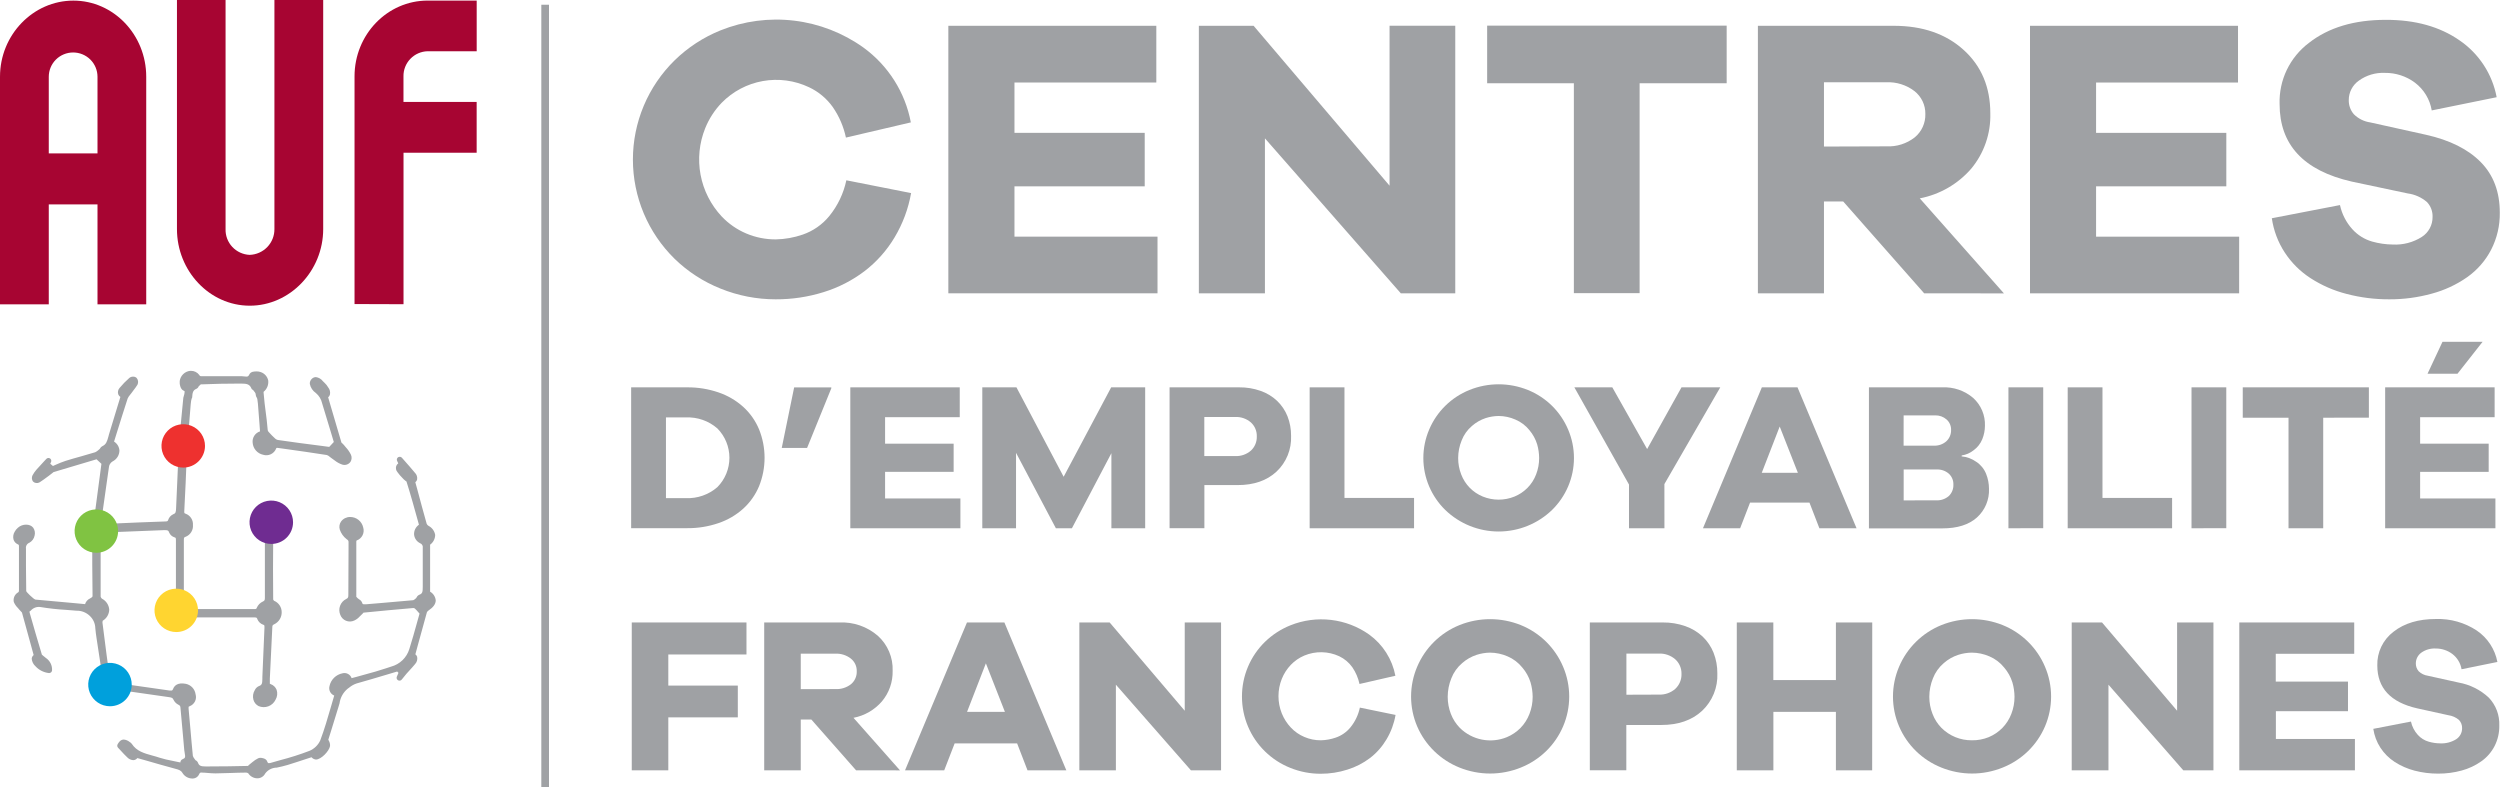<svg width="216" height="68" viewBox="0 0 216 68" fill="none" xmlns="http://www.w3.org/2000/svg">
<g clip-path="url(#clip0_1002_4246)">
<path d="M22.204 67.246C22.052 67.24 21.904 67.197 21.773 67.121C21.641 67.046 21.53 66.94 21.448 66.812C21.395 66.776 21.333 66.755 21.269 66.752C20.816 66.752 20.356 66.773 19.899 66.787L18.65 66.82H18.597C18.379 66.82 18.169 66.802 17.955 66.784L17.651 66.759H17.555C17.405 66.759 17.294 66.681 17.198 66.908C17.146 67.02 17.062 67.113 16.957 67.177C16.851 67.24 16.729 67.27 16.606 67.264C16.436 67.261 16.269 67.216 16.122 67.131C15.974 67.046 15.851 66.926 15.764 66.78C15.621 66.546 15.435 66.499 15.157 66.425L15.082 66.403C14.269 66.187 13.459 65.952 12.638 65.714L11.867 65.497C11.825 65.552 11.772 65.597 11.71 65.628C11.648 65.66 11.58 65.677 11.511 65.678C11.318 65.666 11.137 65.582 11.004 65.444C10.804 65.262 10.619 65.052 10.437 64.857L10.198 64.601C10.161 64.562 10.138 64.512 10.132 64.459C10.125 64.406 10.136 64.352 10.162 64.306C10.237 64.174 10.394 63.897 10.697 63.897C10.879 63.915 11.051 63.985 11.193 64.099C11.27 64.142 11.336 64.2 11.389 64.27C11.803 64.906 12.46 65.088 13.173 65.283C13.384 65.34 13.594 65.397 13.794 65.468C14.151 65.578 14.515 65.666 14.882 65.731L15.443 65.849C15.489 65.865 15.537 65.874 15.585 65.877C15.585 65.816 15.603 65.756 15.637 65.705C15.672 65.654 15.721 65.615 15.778 65.593C16.014 65.504 16.024 65.419 15.96 65.067C15.941 64.984 15.928 64.901 15.921 64.818C15.885 64.391 15.846 63.957 15.807 63.527C15.732 62.755 15.66 61.977 15.596 61.198C15.596 61.002 15.532 60.945 15.414 60.889C15.226 60.795 15.075 60.641 14.986 60.451C14.929 60.312 14.85 60.266 14.608 60.234L11.436 59.779L10.276 59.616C10.216 59.775 10.097 59.905 9.944 59.981C9.792 60.057 9.616 60.072 9.452 60.025C8.945 59.897 8.349 59.313 8.381 58.808C8.408 58.609 8.491 58.422 8.62 58.268C8.662 58.218 8.699 58.164 8.731 58.108C8.745 58.084 8.763 58.062 8.785 58.044L8.699 57.489C8.578 56.711 8.453 55.925 8.342 55.142C8.299 54.855 8.26 54.566 8.235 54.278C8.231 54.078 8.186 53.88 8.104 53.697C8.022 53.514 7.904 53.349 7.757 53.212C7.604 53.065 7.424 52.949 7.226 52.872C7.028 52.795 6.817 52.758 6.605 52.764L5.713 52.693C4.966 52.651 4.223 52.569 3.486 52.447C3.334 52.425 3.179 52.442 3.035 52.495C2.891 52.549 2.762 52.637 2.662 52.753L2.544 52.842L2.569 52.966C2.908 54.143 3.254 55.367 3.618 56.561C3.659 56.605 3.704 56.645 3.754 56.679L3.886 56.782L3.946 56.835C4.129 56.953 4.276 57.117 4.373 57.311C4.47 57.505 4.512 57.721 4.496 57.937C4.488 57.993 4.461 58.045 4.419 58.084C4.378 58.123 4.324 58.146 4.267 58.151H4.214C3.776 58.1 3.37 57.895 3.072 57.571C2.881 57.403 2.763 57.169 2.74 56.917C2.744 56.855 2.761 56.794 2.789 56.739C2.818 56.684 2.859 56.635 2.908 56.597L2.722 55.918C2.451 54.915 2.18 53.919 1.898 52.924C1.871 52.884 1.838 52.849 1.802 52.817C1.759 52.777 1.718 52.734 1.681 52.689C1.64 52.634 1.596 52.582 1.549 52.533C1.396 52.384 1.274 52.206 1.192 52.01C1.16 51.86 1.173 51.705 1.23 51.563C1.287 51.421 1.386 51.299 1.513 51.213C1.627 51.157 1.638 51.128 1.638 50.947C1.638 49.724 1.638 48.5 1.638 47.277C1.638 47.075 1.638 47.071 1.531 47.025C1.448 46.987 1.374 46.934 1.312 46.867C1.251 46.801 1.204 46.722 1.174 46.637C1.141 46.523 1.131 46.403 1.147 46.285C1.162 46.167 1.202 46.053 1.263 45.951C1.334 45.815 1.431 45.694 1.549 45.595C1.941 45.24 2.598 45.24 2.869 45.595C2.937 45.693 2.983 45.804 3.004 45.922C3.025 46.039 3.02 46.159 2.99 46.274C2.964 46.404 2.91 46.527 2.832 46.634C2.754 46.74 2.653 46.829 2.537 46.893C2.436 46.931 2.352 47.003 2.298 47.097C2.245 47.19 2.226 47.299 2.244 47.405C2.244 47.907 2.244 48.408 2.244 48.909C2.244 49.62 2.252 50.342 2.266 51.075C2.3 51.134 2.342 51.188 2.391 51.235C2.516 51.374 2.652 51.504 2.797 51.622L2.851 51.669C2.91 51.724 2.977 51.77 3.051 51.804C4.171 51.914 5.295 52.013 6.419 52.109L7.329 52.195H7.35C7.383 52.087 7.438 51.987 7.513 51.903C7.587 51.818 7.679 51.751 7.782 51.704C7.968 51.597 8 51.562 7.996 51.477C7.996 50.577 7.978 49.677 7.971 48.774C7.971 48.109 7.971 47.444 7.971 46.779C7.971 46.719 7.953 46.66 7.921 46.609C7.751 46.522 7.609 46.389 7.51 46.225C7.412 46.062 7.362 45.874 7.365 45.683C7.369 45.492 7.425 45.307 7.529 45.147C7.633 44.986 7.78 44.859 7.953 44.778C8.016 44.75 8.071 44.706 8.111 44.651C8.151 44.595 8.176 44.529 8.182 44.461C8.329 43.337 8.478 42.216 8.628 41.097L8.763 40.073L8.342 39.682L4.628 40.788L4.531 40.866L4.21 41.115L4.107 41.19C3.879 41.357 3.654 41.528 3.415 41.677C3.325 41.728 3.22 41.748 3.118 41.734C3.015 41.719 2.92 41.672 2.847 41.599C2.793 41.521 2.762 41.431 2.755 41.337C2.749 41.243 2.769 41.149 2.812 41.065C2.905 40.894 3.016 40.733 3.144 40.585C3.365 40.34 3.59 40.098 3.793 39.874L4.003 39.65C4.043 39.606 4.097 39.578 4.155 39.571C4.213 39.563 4.273 39.577 4.322 39.609C4.371 39.641 4.407 39.69 4.423 39.747C4.44 39.803 4.435 39.864 4.41 39.917L4.342 40.066L4.574 40.262L4.824 40.151C5.101 40.025 5.384 39.913 5.673 39.817C6.112 39.678 6.558 39.554 7.004 39.43C7.45 39.305 7.818 39.199 8.224 39.074C8.33 39.025 8.426 38.959 8.51 38.879L8.613 38.79L8.638 38.754C8.684 38.662 8.759 38.588 8.852 38.544C9.166 38.402 9.252 38.142 9.363 37.734L9.416 37.531C9.662 36.709 9.916 35.888 10.173 35.042L10.401 34.295C10.32 34.243 10.256 34.167 10.219 34.078C10.186 33.983 10.18 33.881 10.2 33.782C10.22 33.683 10.266 33.592 10.333 33.517C10.587 33.211 10.865 32.925 11.165 32.663C11.257 32.582 11.377 32.539 11.5 32.542C11.61 32.538 11.717 32.577 11.8 32.649C11.87 32.728 11.915 32.827 11.928 32.932C11.943 33.037 11.925 33.144 11.878 33.239C11.771 33.417 11.646 33.577 11.521 33.74L11.347 33.975C11.307 34.025 11.268 34.078 11.225 34.128C11.145 34.219 11.079 34.321 11.029 34.43C10.708 35.415 10.401 36.4 10.094 37.385L9.855 38.153C9.987 38.235 10.098 38.347 10.179 38.48C10.259 38.613 10.307 38.763 10.319 38.918C10.318 39.115 10.262 39.308 10.158 39.476C10.053 39.643 9.904 39.779 9.727 39.867C9.632 39.924 9.552 40.003 9.496 40.098C9.44 40.193 9.409 40.301 9.405 40.411L9.338 40.877C9.169 42.062 9.002 43.239 8.838 44.408C8.802 44.674 8.806 44.674 8.917 44.696C9.009 44.721 9.094 44.771 9.162 44.839C9.23 44.907 9.28 44.991 9.306 45.083C9.338 45.229 9.373 45.236 9.498 45.236C9.548 45.24 9.598 45.24 9.648 45.236H9.748C11.247 45.165 12.752 45.108 14.255 45.055C14.479 45.055 14.497 45.019 14.533 44.916C14.568 44.81 14.624 44.713 14.699 44.63C14.773 44.547 14.863 44.48 14.964 44.433C15.171 44.361 15.2 44.262 15.214 43.917C15.243 43.184 15.275 42.452 15.311 41.719C15.346 40.93 15.382 40.134 15.414 39.344C15.408 39.306 15.396 39.269 15.378 39.234C15.216 39.177 15.074 39.075 14.968 38.94C14.862 38.806 14.796 38.644 14.779 38.473C14.756 38.261 14.796 38.047 14.895 37.857C14.993 37.667 15.145 37.511 15.332 37.406C15.528 37.296 15.564 37.193 15.592 36.919C15.667 36.069 15.753 35.22 15.839 34.366L15.928 34.043C15.956 33.819 15.996 33.804 15.857 33.748C15.571 33.634 15.5 33.139 15.528 32.916C15.559 32.691 15.664 32.484 15.826 32.326C15.988 32.167 16.198 32.067 16.424 32.041H16.502C16.641 32.039 16.778 32.071 16.902 32.133C17.026 32.195 17.134 32.285 17.216 32.396C17.277 32.499 17.294 32.503 17.434 32.503H17.484C18.14 32.503 18.797 32.503 19.45 32.503H20.877C20.953 32.505 21.03 32.512 21.105 32.524C21.276 32.524 21.423 32.617 21.544 32.35C21.665 32.084 22.019 32.091 22.168 32.091C22.29 32.086 22.411 32.105 22.525 32.148C22.688 32.202 22.833 32.298 22.947 32.426C23.061 32.554 23.139 32.709 23.175 32.876C23.195 33.06 23.17 33.245 23.1 33.416C23.03 33.587 22.918 33.738 22.775 33.854C22.775 33.854 22.775 33.901 22.775 33.932C22.889 35.355 23.014 35.749 23.132 37.175C23.147 37.236 23.179 37.292 23.225 37.335C23.403 37.536 23.592 37.728 23.792 37.908C23.853 37.961 23.927 37.997 24.006 38.014C25.255 38.189 26.504 38.37 27.753 38.519L28.445 38.612L28.841 38.189L28.577 37.307C28.334 36.51 28.084 35.678 27.831 34.846C27.756 34.498 27.566 34.186 27.292 33.957C27.02 33.774 26.831 33.49 26.768 33.168C26.762 33.088 26.774 33.008 26.803 32.934C26.832 32.86 26.877 32.792 26.935 32.738C26.981 32.689 27.036 32.65 27.098 32.623C27.159 32.596 27.225 32.582 27.292 32.581C27.412 32.597 27.527 32.637 27.631 32.698C27.735 32.759 27.826 32.84 27.899 32.937C27.944 32.99 27.994 33.039 28.049 33.083C28.167 33.193 28.268 33.32 28.348 33.46C28.423 33.548 28.476 33.654 28.503 33.767C28.53 33.88 28.529 33.997 28.502 34.11C28.474 34.196 28.422 34.271 28.352 34.327L28.559 35.038C28.869 36.105 29.18 37.172 29.501 38.239C29.524 38.262 29.549 38.285 29.576 38.306C29.627 38.349 29.673 38.397 29.715 38.448L29.879 38.647C30.055 38.833 30.202 39.044 30.314 39.273C30.363 39.372 30.385 39.482 30.379 39.592C30.374 39.702 30.34 39.809 30.282 39.903C30.204 40.013 30.093 40.096 29.965 40.138C29.836 40.181 29.698 40.182 29.569 40.141C29.334 40.06 29.114 39.94 28.919 39.785C28.848 39.728 28.773 39.675 28.698 39.625C28.63 39.58 28.565 39.531 28.502 39.479C28.429 39.409 28.343 39.353 28.248 39.316C27.057 39.124 25.84 38.96 24.68 38.793L24.013 38.701C23.977 38.692 23.939 38.692 23.902 38.701C23.902 38.701 23.874 38.701 23.86 38.751C23.777 38.967 23.614 39.144 23.404 39.245C23.194 39.345 22.954 39.362 22.732 39.291C22.49 39.239 22.271 39.11 22.108 38.923C21.945 38.737 21.848 38.503 21.829 38.256C21.804 38.044 21.853 37.83 21.969 37.65C22.085 37.47 22.26 37.336 22.465 37.271L22.425 36.706C22.383 36.094 22.336 35.479 22.283 34.868C22.218 34.107 22.154 34.551 22.079 34C22.05 33.932 22.009 33.869 21.958 33.815L21.865 33.694C21.831 33.684 21.8 33.666 21.774 33.641C21.749 33.616 21.73 33.586 21.719 33.552C21.569 33.196 21.316 33.143 20.87 33.143H20.538C19.549 33.143 18.54 33.164 17.566 33.204H17.355L17.248 33.303L17.173 33.367C17.155 33.418 17.127 33.465 17.09 33.505C17.053 33.545 17.009 33.576 16.959 33.598C16.656 33.723 16.627 33.954 16.602 34.356C16.602 34.356 16.517 34.434 16.477 34.928C16.413 35.668 16.352 36.411 16.299 37.15C16.305 37.206 16.328 37.26 16.363 37.303C16.527 37.397 16.664 37.532 16.76 37.694C16.856 37.855 16.909 38.04 16.913 38.228C16.907 38.409 16.852 38.586 16.756 38.74C16.66 38.895 16.524 39.021 16.363 39.106C16.282 39.145 16.215 39.208 16.172 39.288C16.13 39.367 16.114 39.458 16.128 39.547C16.078 40.969 16.01 42.463 15.921 44.169C15.921 44.337 15.921 44.344 16.035 44.383C16.233 44.454 16.402 44.588 16.516 44.764C16.631 44.94 16.685 45.148 16.67 45.357C16.689 45.574 16.638 45.791 16.522 45.975C16.407 46.16 16.235 46.303 16.031 46.381C15.903 46.424 15.885 46.449 15.885 46.673C15.885 48.351 15.885 50.029 15.885 51.704C15.885 51.892 15.91 51.925 16.031 51.974C16.141 52.017 16.24 52.081 16.324 52.163C16.408 52.245 16.475 52.343 16.52 52.451C16.57 52.604 16.616 52.625 16.877 52.625C18.622 52.625 20.277 52.625 21.958 52.625C22.14 52.625 22.151 52.607 22.19 52.504C22.29 52.27 22.475 52.081 22.707 51.974C22.854 51.907 22.886 51.85 22.886 51.665C22.886 49.99 22.886 48.308 22.886 46.637C22.886 46.491 22.886 46.463 22.739 46.406C22.501 46.292 22.308 46.101 22.191 45.864C22.074 45.628 22.039 45.359 22.093 45.101C22.146 44.868 22.276 44.659 22.463 44.508C22.649 44.357 22.881 44.273 23.121 44.269C23.39 44.258 23.654 44.342 23.867 44.506C24.081 44.67 24.23 44.903 24.288 45.165C24.354 45.409 24.333 45.668 24.228 45.898C24.123 46.127 23.941 46.313 23.713 46.424C23.662 46.461 23.624 46.513 23.603 46.573C23.585 48.244 23.585 50.004 23.603 51.797C23.621 51.838 23.648 51.876 23.681 51.907C23.876 51.988 24.042 52.125 24.159 52.3C24.276 52.475 24.338 52.681 24.338 52.892C24.342 53.111 24.283 53.326 24.167 53.512C24.051 53.699 23.884 53.847 23.685 53.941C23.56 53.998 23.531 54.04 23.528 54.193C23.464 55.672 23.385 57.151 23.314 58.631V58.929C23.308 58.978 23.308 59.027 23.314 59.075C23.337 59.093 23.364 59.105 23.392 59.111C23.507 59.151 23.611 59.216 23.698 59.3C23.785 59.384 23.854 59.486 23.899 59.598C23.947 59.739 23.963 59.89 23.947 60.038C23.931 60.187 23.883 60.33 23.806 60.458C23.68 60.721 23.457 60.924 23.183 61.026C22.91 61.128 22.608 61.121 22.34 61.006C22.231 60.95 22.135 60.871 22.058 60.776C21.981 60.68 21.925 60.569 21.894 60.451C21.856 60.314 21.848 60.171 21.868 60.03C21.888 59.889 21.937 59.755 22.011 59.633C22.083 59.475 22.21 59.349 22.368 59.278C22.636 59.189 22.661 59.047 22.668 58.659V58.499C22.72 57.077 22.781 55.654 22.85 54.232C22.85 54.015 22.85 54.008 22.732 53.973C22.619 53.932 22.517 53.868 22.43 53.784C22.344 53.701 22.277 53.6 22.233 53.489C22.197 53.372 22.179 53.343 21.954 53.343C20.217 53.343 18.525 53.343 16.816 53.343C16.627 53.343 16.624 53.343 16.588 53.453C16.508 53.677 16.349 53.864 16.141 53.978C15.932 54.093 15.689 54.128 15.457 54.076C15.221 54.053 14.998 53.954 14.823 53.794C14.648 53.635 14.53 53.423 14.486 53.19C14.413 52.964 14.425 52.718 14.522 52.5C14.619 52.282 14.793 52.108 15.011 52.01C15.186 51.932 15.204 51.871 15.2 51.594C15.2 49.958 15.2 48.323 15.2 46.687C15.2 46.463 15.179 46.456 15.082 46.427C14.978 46.397 14.883 46.343 14.802 46.272C14.721 46.2 14.657 46.111 14.615 46.011C14.561 45.844 14.501 45.805 14.29 45.805H14.126C12.988 45.855 11.889 45.894 10.79 45.937L9.537 45.986C9.218 46.235 8.934 46.527 8.695 46.854V47.309C8.695 48.731 8.695 50.136 8.695 51.551C8.714 51.617 8.751 51.676 8.802 51.722C8.98 51.812 9.132 51.946 9.243 52.111C9.354 52.276 9.421 52.466 9.438 52.664C9.434 52.861 9.38 53.053 9.281 53.223C9.181 53.393 9.04 53.535 8.87 53.635C8.858 53.686 8.852 53.739 8.852 53.791C8.967 54.723 9.088 55.654 9.209 56.579L9.291 57.187C9.32 57.27 9.332 57.359 9.327 57.447C9.266 57.955 9.562 58.275 9.905 58.645C10.031 58.768 10.15 58.897 10.262 59.032C10.262 59.032 10.394 59.054 10.437 59.061C11.272 59.178 12.099 59.299 12.934 59.416L14.65 59.662C14.696 59.665 14.741 59.665 14.786 59.662C14.857 59.662 14.9 59.662 14.957 59.52C15.061 59.253 15.332 58.944 16.053 59.082C16.27 59.127 16.469 59.238 16.62 59.399C16.772 59.561 16.869 59.766 16.898 59.985C16.959 60.188 16.942 60.407 16.849 60.597C16.755 60.788 16.593 60.936 16.395 61.013C16.31 61.045 16.295 61.07 16.295 61.07C16.288 61.129 16.288 61.189 16.295 61.248C16.352 61.831 16.402 62.414 16.452 62.993C16.52 63.765 16.584 64.54 16.663 65.312C16.696 65.405 16.745 65.492 16.809 65.568C16.839 65.604 16.866 65.642 16.891 65.682C16.989 65.723 17.066 65.801 17.105 65.899C17.202 66.172 17.369 66.222 17.794 66.222H17.858C19.196 66.222 20.356 66.201 21.426 66.176C21.426 66.176 21.469 66.126 21.505 66.094L21.622 65.998L21.801 65.852C21.954 65.719 22.125 65.605 22.308 65.515C22.369 65.488 22.436 65.475 22.504 65.475C22.622 65.475 22.989 65.529 23.075 65.767C23.135 65.938 23.192 65.938 23.235 65.938C23.325 65.93 23.414 65.911 23.499 65.881L24.213 65.678C25.071 65.457 25.915 65.188 26.743 64.871C27.151 64.698 27.481 64.38 27.667 63.978C28.024 63.04 28.309 62.048 28.587 61.091C28.684 60.761 28.776 60.426 28.876 60.096C28.719 60.033 28.59 59.914 28.515 59.762C28.44 59.611 28.424 59.437 28.47 59.274C28.527 59.003 28.664 58.754 28.861 58.559C29.059 58.364 29.31 58.23 29.583 58.175C29.744 58.13 29.916 58.148 30.064 58.225C30.212 58.303 30.325 58.434 30.379 58.592L30.828 58.474C31.363 58.328 31.899 58.183 32.437 58.026C32.726 57.944 33.019 57.852 33.304 57.756L33.793 57.596C34.161 57.497 34.498 57.307 34.773 57.043C35.047 56.78 35.25 56.451 35.363 56.088C35.606 55.324 35.823 54.538 36.034 53.781L36.248 53.016L36.12 52.87C36.035 52.767 35.943 52.67 35.845 52.579C35.807 52.551 35.763 52.535 35.716 52.533C34.275 52.656 32.833 52.79 31.392 52.934C31.41 52.934 31.37 52.981 31.342 53.005L31.242 53.105L31.081 53.261C30.948 53.413 30.784 53.534 30.6 53.617C30.489 53.668 30.369 53.696 30.247 53.699C30.125 53.701 30.004 53.679 29.892 53.632C29.779 53.586 29.677 53.516 29.593 53.429C29.508 53.341 29.443 53.237 29.401 53.123C29.295 52.873 29.288 52.593 29.383 52.339C29.477 52.084 29.664 51.875 29.908 51.754C30.072 51.676 30.097 51.615 30.097 51.398C30.097 50.054 30.103 48.71 30.114 47.366V46.865C30.114 46.755 30.114 46.687 29.943 46.58C29.671 46.37 29.468 46.084 29.358 45.759C29.32 45.639 29.312 45.513 29.332 45.389C29.352 45.266 29.402 45.149 29.476 45.048C29.566 44.929 29.682 44.832 29.816 44.766C29.95 44.7 30.097 44.666 30.247 44.667C30.509 44.665 30.765 44.753 30.971 44.916C31.177 45.079 31.32 45.307 31.378 45.563C31.45 45.79 31.431 46.035 31.325 46.248C31.218 46.461 31.032 46.623 30.807 46.701C30.807 46.701 30.789 46.762 30.785 46.786C30.785 48.493 30.785 50.058 30.785 51.562L30.899 51.683C30.935 51.721 30.976 51.753 31.021 51.779C31.143 51.841 31.238 51.946 31.288 52.074C31.32 52.195 31.353 52.209 31.47 52.209C31.524 52.212 31.578 52.212 31.631 52.209L32.994 52.095C33.9 52.017 34.806 51.942 35.709 51.857C35.779 51.823 35.843 51.779 35.898 51.725L35.955 51.676C35.955 51.676 35.977 51.64 35.991 51.622C36.039 51.515 36.126 51.43 36.234 51.384C36.501 51.292 36.526 51.124 36.526 50.712V47.334C36.542 47.252 36.528 47.167 36.487 47.094C36.446 47.021 36.38 46.965 36.301 46.936C36.157 46.867 36.032 46.762 35.941 46.631C35.849 46.501 35.792 46.348 35.777 46.189C35.767 46.024 35.8 45.859 35.873 45.71C35.945 45.562 36.055 45.434 36.191 45.339C36.192 45.331 36.192 45.323 36.191 45.314C35.813 43.945 35.477 42.729 35.12 41.602C35.12 41.602 35.078 41.574 35.046 41.552C34.991 41.514 34.94 41.471 34.892 41.424L34.774 41.3C34.615 41.144 34.469 40.973 34.339 40.791C34.278 40.721 34.236 40.636 34.217 40.544C34.199 40.453 34.204 40.358 34.232 40.269C34.266 40.174 34.328 40.092 34.41 40.034L34.307 39.814C34.283 39.76 34.279 39.699 34.296 39.642C34.313 39.585 34.35 39.536 34.4 39.504C34.451 39.473 34.511 39.461 34.571 39.469C34.63 39.477 34.684 39.506 34.724 39.55L35.003 39.867C35.267 40.162 35.552 40.489 35.831 40.827C35.916 40.905 35.98 41.005 36.016 41.115C36.051 41.225 36.058 41.343 36.034 41.456C36.004 41.539 35.952 41.611 35.884 41.666L36.045 42.249C36.316 43.263 36.583 44.262 36.865 45.254C36.898 45.331 36.956 45.395 37.029 45.435C37.179 45.513 37.308 45.624 37.407 45.76C37.506 45.895 37.572 46.052 37.6 46.218C37.597 46.382 37.556 46.544 37.48 46.69C37.404 46.837 37.295 46.963 37.161 47.06C37.161 47.06 37.161 47.096 37.161 47.238C37.161 48.305 37.161 49.329 37.161 50.385V51.121C37.297 51.198 37.412 51.306 37.496 51.437C37.581 51.568 37.632 51.717 37.647 51.871C37.647 52.181 37.443 52.469 37.022 52.749C36.961 52.786 36.913 52.841 36.883 52.906C36.608 53.884 36.341 54.865 36.07 55.857L35.888 56.533C35.96 56.586 36.014 56.661 36.041 56.746C36.065 56.861 36.06 56.979 36.027 57.092C35.994 57.204 35.934 57.306 35.852 57.39C35.778 57.485 35.7 57.576 35.617 57.663L35.559 57.727C35.26 58.039 34.977 58.367 34.714 58.709C34.678 58.758 34.625 58.791 34.566 58.804C34.507 58.816 34.445 58.806 34.393 58.776C34.339 58.746 34.299 58.698 34.279 58.64C34.26 58.583 34.262 58.52 34.286 58.464L34.428 58.136L34.318 58.019L33.447 58.279C32.573 58.542 31.699 58.801 30.821 59.047C30.586 59.124 30.369 59.245 30.179 59.402L30.032 59.509C29.651 59.826 29.403 60.274 29.337 60.764C29.308 60.86 29.28 60.953 29.251 61.052C29.037 61.763 28.816 62.474 28.602 63.157L28.366 63.911L28.409 63.996C28.491 64.136 28.528 64.297 28.516 64.459C28.438 64.903 27.742 65.625 27.296 65.625C27.148 65.61 27.011 65.539 26.914 65.426L26.454 65.575C25.929 65.746 25.383 65.931 24.845 66.094C24.53 66.187 24.213 66.261 23.902 66.325H23.842C23.659 66.337 23.48 66.388 23.319 66.476C23.158 66.564 23.019 66.686 22.911 66.834C22.845 66.963 22.743 67.07 22.618 67.143C22.493 67.216 22.349 67.252 22.204 67.246Z" fill="#9FA1A4"/>
<path d="M9.498 61.02C9.126 61.019 8.763 60.909 8.454 60.703C8.146 60.496 7.905 60.203 7.763 59.861C7.622 59.518 7.585 59.142 7.658 58.779C7.731 58.415 7.91 58.082 8.173 57.82C8.436 57.558 8.772 57.38 9.136 57.308C9.501 57.236 9.879 57.273 10.222 57.415C10.566 57.557 10.859 57.797 11.065 58.105C11.272 58.414 11.382 58.776 11.382 59.146C11.383 59.393 11.334 59.637 11.24 59.865C11.145 60.093 11.006 60.299 10.831 60.474C10.656 60.648 10.448 60.786 10.219 60.879C9.991 60.973 9.745 61.021 9.498 61.02Z" fill="#00A0DC"/>
<path d="M15.225 54.609C14.853 54.608 14.49 54.498 14.181 54.291C13.872 54.085 13.632 53.792 13.49 53.449C13.348 53.106 13.312 52.73 13.385 52.366C13.458 52.003 13.638 51.669 13.901 51.408C14.165 51.146 14.5 50.968 14.865 50.897C15.23 50.825 15.608 50.863 15.951 51.005C16.295 51.148 16.588 51.389 16.794 51.697C17 52.006 17.11 52.368 17.109 52.739C17.109 52.985 17.06 53.229 16.965 53.456C16.871 53.684 16.732 53.89 16.557 54.064C16.382 54.238 16.174 54.375 15.945 54.469C15.717 54.562 15.472 54.61 15.225 54.609Z" fill="#FFD530"/>
<path d="M8.328 47.761C7.956 47.761 7.592 47.652 7.282 47.447C6.972 47.241 6.731 46.949 6.588 46.606C6.445 46.264 6.407 45.887 6.48 45.523C6.552 45.16 6.731 44.825 6.993 44.563C7.256 44.301 7.591 44.122 7.956 44.049C8.321 43.977 8.699 44.014 9.043 44.155C9.387 44.297 9.681 44.537 9.887 44.845C10.094 45.154 10.205 45.516 10.205 45.887C10.205 46.383 10.007 46.859 9.655 47.211C9.303 47.562 8.826 47.76 8.328 47.761Z" fill="#80C342"/>
<path d="M23.439 46.996C23.067 46.996 22.703 46.886 22.394 46.681C22.085 46.475 21.844 46.182 21.701 45.84C21.559 45.497 21.522 45.12 21.595 44.757C21.667 44.393 21.846 44.059 22.109 43.797C22.372 43.535 22.707 43.357 23.072 43.285C23.437 43.212 23.815 43.249 24.158 43.391C24.502 43.533 24.796 43.773 25.002 44.081C25.209 44.389 25.319 44.752 25.319 45.122C25.32 45.369 25.271 45.612 25.177 45.84C25.083 46.068 24.944 46.274 24.769 46.449C24.595 46.623 24.387 46.761 24.159 46.855C23.93 46.949 23.686 46.997 23.439 46.996Z" fill="#6F2C91"/>
<path d="M15.835 40.4C15.463 40.401 15.099 40.292 14.79 40.086C14.48 39.881 14.238 39.588 14.095 39.246C13.953 38.904 13.915 38.527 13.987 38.163C14.059 37.799 14.238 37.465 14.501 37.203C14.764 36.94 15.098 36.761 15.463 36.689C15.828 36.616 16.206 36.653 16.55 36.795C16.894 36.937 17.188 37.177 17.395 37.485C17.602 37.793 17.712 38.156 17.712 38.526C17.712 39.023 17.514 39.499 17.162 39.85C16.811 40.202 16.333 40.399 15.835 40.4Z" fill="#EE312F"/>
<path d="M4.214 13.256V6.631C4.214 6.075 4.436 5.541 4.83 5.148C5.225 4.755 5.761 4.534 6.319 4.534C6.877 4.534 7.413 4.755 7.808 5.148C8.202 5.541 8.424 6.075 8.424 6.631V13.256H4.214ZM12.634 26.295V6.631C12.634 3.001 9.812 0.053 6.34 0.053C2.869 0.053 0 3.001 0 6.631V26.295H4.214V17.658H8.424V26.295H12.634Z" fill="#A70532"/>
<path d="M15.289 0V19.791C15.289 23.415 18.111 26.412 21.58 26.412C25.048 26.412 27.924 23.415 27.924 19.791V0H23.71V19.791C23.716 20.368 23.496 20.925 23.096 21.341C22.696 21.758 22.148 22.002 21.569 22.021C20.997 21.997 20.459 21.749 20.069 21.332C19.68 20.914 19.471 20.361 19.489 19.791V0H15.289Z" fill="#A70532"/>
<path d="M30.632 26.27V6.596C30.632 2.987 33.461 0.05 36.954 0.05H41.186V4.427H36.951C36.386 4.44 35.848 4.675 35.457 5.082C35.065 5.488 34.85 6.032 34.86 6.596V8.808H41.183V13.199H34.864V26.284L30.632 26.27Z" fill="#A70532"/>
<path d="M47.434 0.409H46.77V68H47.434V0.409Z" fill="#9FA1A4"/>
<path d="M78.719 16.683C78.481 18.036 77.997 19.334 77.291 20.513C76.619 21.64 75.737 22.63 74.694 23.429C73.632 24.234 72.437 24.847 71.162 25.239C69.818 25.658 68.417 25.868 67.008 25.861C65.378 25.861 63.762 25.546 62.252 24.933C60.774 24.343 59.427 23.47 58.288 22.362C57.146 21.243 56.239 19.908 55.62 18.436C55.002 16.964 54.683 15.383 54.683 13.787C54.683 12.191 55.002 10.611 55.62 9.139C56.239 7.667 57.146 6.332 58.288 5.213C59.427 4.1 60.774 3.221 62.252 2.624C64.268 1.814 66.458 1.525 68.616 1.785C70.774 2.044 72.832 2.843 74.598 4.107C76.741 5.664 78.208 7.977 78.697 10.575L73.088 11.887C72.889 10.947 72.506 10.055 71.961 9.263C71.436 8.52 70.726 7.926 69.902 7.538C68.66 6.949 67.264 6.761 65.91 7.002C64.556 7.243 63.312 7.901 62.352 8.882C61.739 9.52 61.254 10.27 60.925 11.09C60.414 12.363 60.277 13.754 60.529 15.102C60.782 16.449 61.414 17.697 62.352 18.7C62.947 19.328 63.666 19.828 64.464 20.168C65.275 20.513 66.148 20.688 67.03 20.684C67.82 20.668 68.602 20.529 69.349 20.271C70.251 19.961 71.048 19.405 71.65 18.668C72.381 17.769 72.886 16.71 73.124 15.578L78.719 16.683Z" fill="#9FA1A4"/>
<path d="M100.009 25.342H81.937V2.229H99.906V7.129H87.65V11.478H98.903V16.1H87.65V20.446H100.009V25.342Z" fill="#9FA1A4"/>
<path d="M125.735 25.342H121.029L109.29 11.954V25.342H103.581V2.229H108.312L120.058 16.044V2.222H125.735V25.342Z" fill="#9FA1A4"/>
<path d="M141.663 7.193V25.328H135.982V7.193H128.49V2.215H149.184V7.193H141.663Z" fill="#9FA1A4"/>
<path d="M166.247 25.342L159.25 17.405H157.591V25.342H151.882V2.229H163.617C166.112 2.229 168.127 2.925 169.662 4.317C171.196 5.708 171.963 7.532 171.963 9.789C172.013 11.528 171.429 13.226 170.318 14.568C169.167 15.899 167.599 16.804 165.869 17.139L173.14 25.349L166.247 25.342ZM162.989 12.644C163.871 12.688 164.739 12.412 165.433 11.869C165.73 11.624 165.967 11.315 166.125 10.965C166.284 10.615 166.361 10.233 166.35 9.849C166.357 9.468 166.275 9.09 166.11 8.746C165.945 8.402 165.703 8.1 165.401 7.865C164.707 7.337 163.848 7.069 162.975 7.108H157.591V12.662L162.989 12.644Z" fill="#9FA1A4"/>
<path d="M193.461 25.342H175.392V2.229H193.364V7.129H181.101V11.478H192.354V16.1H181.101V20.446H193.464L193.461 25.342Z" fill="#9FA1A4"/>
<path d="M212.5 3.485C213.333 4.053 214.045 4.78 214.596 5.623C215.147 6.466 215.526 7.409 215.711 8.399L210.102 9.54C209.943 8.585 209.423 7.726 208.65 7.14C207.9 6.582 206.987 6.286 206.052 6.297C205.247 6.261 204.454 6.498 203.801 6.969C203.532 7.158 203.314 7.409 203.163 7.7C203.012 7.99 202.933 8.313 202.934 8.64C202.922 9.089 203.077 9.526 203.369 9.867C203.755 10.252 204.256 10.502 204.796 10.578L209.61 11.645C211.665 12.105 213.241 12.892 214.337 14.006C215.434 15.12 215.982 16.576 215.982 18.372C215.999 19.484 215.743 20.583 215.236 21.573C214.745 22.52 214.033 23.336 213.16 23.951C212.23 24.601 211.192 25.083 210.095 25.374C208.903 25.703 207.671 25.867 206.434 25.861C205.189 25.867 203.949 25.71 202.745 25.395C201.639 25.112 200.587 24.652 199.63 24.033C198.737 23.455 197.976 22.697 197.396 21.807C196.815 20.916 196.437 19.909 196.286 18.856L202.174 17.718C202.341 18.495 202.71 19.215 203.244 19.805C203.703 20.314 204.297 20.684 204.957 20.872C205.538 21.035 206.137 21.121 206.741 21.128C207.621 21.173 208.494 20.945 209.238 20.474C209.528 20.289 209.766 20.034 209.929 19.732C210.093 19.43 210.177 19.092 210.173 18.749C210.183 18.512 210.145 18.276 210.062 18.053C209.979 17.831 209.851 17.628 209.688 17.455C209.217 17.053 208.64 16.794 208.025 16.712L203.187 15.688C199.034 14.74 196.957 12.508 196.957 8.992C196.925 7.971 197.139 6.957 197.581 6.036C198.024 5.115 198.683 4.313 199.501 3.698C201.197 2.375 203.407 1.714 206.131 1.714C208.671 1.709 210.794 2.299 212.5 3.485Z" fill="#9FA1A4"/>
<path d="M59.362 33.467C60.285 33.457 61.204 33.605 62.077 33.904C62.869 34.172 63.597 34.598 64.218 35.156C64.811 35.696 65.278 36.36 65.585 37.101C66.217 38.674 66.217 40.43 65.585 42.004C65.278 42.743 64.811 43.406 64.218 43.945C63.598 44.504 62.869 44.93 62.077 45.197C61.204 45.496 60.285 45.644 59.362 45.634H54.531V33.467H59.362ZM59.251 43.039C60.252 43.084 61.231 42.742 61.984 42.086C62.65 41.409 63.022 40.5 63.022 39.552C63.022 38.605 62.65 37.695 61.984 37.019C61.232 36.361 60.252 36.019 59.251 36.066H57.539V43.039H59.251Z" fill="#9FA1A4"/>
<path d="M67.543 38.704L68.614 33.474H71.825V33.548L69.731 38.704H67.543Z" fill="#9FA1A4"/>
<path d="M82.979 45.642H73.467V33.467H82.922V36.045H76.471V38.334H82.394V40.767H76.471V43.067H82.979V45.642Z" fill="#9FA1A4"/>
<path d="M98.943 45.642H96.024V39.156L92.613 45.642H91.228L87.785 39.124V45.642H84.87V33.467H87.821L91.899 41.193L96.006 33.467H98.943V45.642Z" fill="#9FA1A4"/>
<path d="M107.067 33.467C107.694 33.459 108.317 33.561 108.908 33.769C109.44 33.952 109.926 34.245 110.335 34.629C110.729 35.004 111.037 35.459 111.238 35.963C111.45 36.504 111.555 37.081 111.549 37.662C111.573 38.237 111.473 38.81 111.256 39.342C111.039 39.875 110.709 40.355 110.289 40.749C109.454 41.524 108.334 41.911 106.939 41.911H104.059V45.634H101.051V33.467H107.067ZM106.71 39.405C107.211 39.43 107.702 39.261 108.08 38.932C108.249 38.774 108.381 38.583 108.468 38.37C108.556 38.157 108.596 37.928 108.587 37.698C108.593 37.474 108.552 37.251 108.464 37.044C108.377 36.837 108.246 36.652 108.08 36.5C107.702 36.172 107.211 36.003 106.71 36.027H104.052V39.405H106.71Z" fill="#9FA1A4"/>
<path d="M122.174 45.642H113.154V33.467H116.162V43.021H122.174V45.642Z" fill="#9FA1A4"/>
<path d="M132.008 33.694C132.785 34.008 133.493 34.471 134.09 35.058C134.687 35.645 135.162 36.344 135.487 37.115C135.818 37.892 135.99 38.727 135.99 39.572C135.99 40.416 135.818 41.252 135.487 42.029C135.161 42.791 134.688 43.482 134.095 44.063C132.858 45.255 131.204 45.922 129.483 45.922C127.762 45.922 126.109 45.255 124.872 44.063C124.278 43.482 123.806 42.791 123.48 42.029C123.148 41.252 122.977 40.416 122.977 39.572C122.977 38.727 123.148 37.892 123.48 37.115C123.805 36.344 124.279 35.645 124.877 35.058C125.474 34.471 126.181 34.008 126.959 33.694C128.578 33.04 130.389 33.04 132.008 33.694ZM130.859 42.9C131.279 42.726 131.66 42.47 131.979 42.146C132.303 41.817 132.554 41.425 132.718 40.994C132.894 40.541 132.984 40.058 132.982 39.572C132.978 39.172 132.921 38.775 132.811 38.391C132.673 37.943 132.446 37.527 132.143 37.168C131.822 36.766 131.405 36.451 130.93 36.251C130.474 36.049 129.981 35.944 129.482 35.941C129.101 35.946 128.724 36.007 128.361 36.123C127.925 36.269 127.522 36.499 127.177 36.802C126.779 37.14 126.473 37.571 126.285 38.057C126.089 38.538 125.987 39.053 125.985 39.572C125.983 40.058 126.072 40.541 126.249 40.994C126.413 41.425 126.664 41.817 126.987 42.146C127.306 42.47 127.687 42.726 128.108 42.9C128.989 43.26 129.977 43.26 130.859 42.9Z" fill="#9FA1A4"/>
<path d="M143.807 45.642H140.746V41.865L136.025 33.467H139.304L142.312 38.8L145.281 33.467H148.631L143.804 41.823L143.807 45.642Z" fill="#9FA1A4"/>
<path d="M157.195 45.642L156.338 43.426H151.204L150.347 45.642H147.136L152.224 33.467H155.304L160.406 45.642H157.195ZM153.766 36.852L152.217 40.848H155.336L153.766 36.852Z" fill="#9FA1A4"/>
<path d="M169.483 39.43C169.941 39.472 170.38 39.635 170.753 39.903C171.137 40.156 171.433 40.521 171.602 40.948C171.765 41.355 171.848 41.79 171.849 42.228C171.869 42.694 171.785 43.159 171.604 43.59C171.423 44.02 171.148 44.405 170.8 44.717C170.1 45.34 169.107 45.652 167.82 45.652H161.476V33.467H167.799C168.779 33.419 169.741 33.747 170.486 34.384C170.82 34.688 171.084 35.061 171.259 35.476C171.434 35.892 171.516 36.341 171.499 36.791C171.496 37.186 171.419 37.577 171.271 37.943C171.115 38.329 170.853 38.663 170.514 38.907C170.219 39.142 169.867 39.295 169.494 39.351L169.483 39.43ZM164.47 38.505H167.096C167.489 38.521 167.873 38.385 168.166 38.125C168.3 37.999 168.406 37.847 168.476 37.678C168.546 37.508 168.579 37.326 168.573 37.143C168.578 36.974 168.546 36.806 168.479 36.651C168.412 36.495 168.311 36.356 168.184 36.244C167.915 36.007 167.566 35.88 167.207 35.888H164.474L164.47 38.505ZM167.278 43.227C167.681 43.253 168.077 43.118 168.381 42.854C168.512 42.726 168.615 42.571 168.682 42.401C168.75 42.231 168.781 42.048 168.773 41.865C168.779 41.688 168.746 41.511 168.676 41.348C168.607 41.185 168.502 41.038 168.37 40.919C168.082 40.673 167.71 40.546 167.332 40.564H164.477V43.234L167.278 43.227Z" fill="#9FA1A4"/>
<path d="M173.529 45.642V33.467H176.534V45.634L173.529 45.642Z" fill="#9FA1A4"/>
<path d="M187.669 45.642H178.649V33.467H181.654V43.021H187.669V45.642Z" fill="#9FA1A4"/>
<path d="M189.347 45.642V33.467H192.351V45.634L189.347 45.642Z" fill="#9FA1A4"/>
<path d="M200.725 36.091V45.642H197.728V36.091H193.774V33.467H204.671V36.084L200.725 36.091Z" fill="#9FA1A4"/>
<path d="M215.604 45.641H206.077V33.467H215.536V36.044H209.099V38.334H215.022V40.767H209.099V43.067H215.604V45.641ZM209.738 32.293L211.03 29.534H214.494L212.325 32.293H209.738Z" fill="#9FA1A4"/>
<path d="M57.742 59.235H63.747V61.98H57.742V66.556H54.584V53.781H64.496V56.547H57.742V59.235Z" fill="#9FA1A4"/>
<path d="M73.966 66.556L70.102 62.169H69.185V66.556H66.027V53.781H72.514C73.734 53.724 74.928 54.138 75.85 54.936C76.27 55.317 76.602 55.784 76.822 56.305C77.042 56.827 77.145 57.39 77.124 57.955C77.148 58.918 76.82 59.858 76.2 60.597C75.565 61.334 74.698 61.836 73.741 62.019L77.759 66.56L73.966 66.556ZM72.182 59.537C72.668 59.562 73.147 59.41 73.531 59.111C73.691 58.975 73.819 58.804 73.904 58.612C73.99 58.42 74.03 58.211 74.023 58.001C74.03 57.789 73.987 57.579 73.897 57.387C73.807 57.195 73.673 57.026 73.506 56.895C73.124 56.602 72.65 56.453 72.168 56.476H69.185V59.544L72.182 59.537Z" fill="#9FA1A4"/>
<path d="M88.777 66.556L87.878 64.227H82.483L81.58 66.556H78.194L83.546 53.781H86.779L92.131 66.556H88.777ZM85.18 57.312L83.553 61.507H86.825L85.18 57.312Z" fill="#9FA1A4"/>
<path d="M105.5 66.556H102.896L96.413 59.157V66.556H93.255V53.781H95.874L102.361 61.408V53.781H105.5V66.556Z" fill="#9FA1A4"/>
<path d="M120.576 61.77C120.447 62.518 120.181 63.235 119.791 63.886C119.422 64.509 118.938 65.056 118.363 65.497C117.777 65.941 117.116 66.279 116.412 66.496C115.67 66.733 114.896 66.853 114.117 66.852C113.216 66.856 112.323 66.684 111.488 66.347C110.67 66.022 109.925 65.539 109.297 64.924C108.668 64.312 108.17 63.581 107.83 62.773C107.482 61.952 107.304 61.069 107.306 60.177C107.305 59.297 107.481 58.426 107.823 57.614C108.164 56.803 108.666 56.067 109.297 55.452C109.928 54.84 110.672 54.357 111.488 54.029C112.6 53.581 113.807 53.42 114.998 53.56C116.189 53.699 117.326 54.136 118.303 54.83C119.481 55.686 120.288 56.957 120.561 58.385L117.461 59.096C117.35 58.578 117.139 58.087 116.84 57.649C116.549 57.239 116.157 56.911 115.702 56.696C115.232 56.479 114.723 56.362 114.205 56.352C113.688 56.342 113.174 56.44 112.697 56.639C112.257 56.824 111.86 57.096 111.531 57.439C111.193 57.792 110.926 58.206 110.746 58.659C110.365 59.615 110.365 60.679 110.746 61.635C110.928 62.089 111.194 62.505 111.531 62.862C111.858 63.211 112.256 63.487 112.697 63.673C113.148 63.867 113.634 63.965 114.124 63.961C114.561 63.951 114.993 63.873 115.405 63.73C115.905 63.559 116.346 63.252 116.679 62.844C117.083 62.348 117.361 61.763 117.493 61.137L120.576 61.77Z" fill="#9FA1A4"/>
<path d="M131.398 54.008C132.214 54.339 132.957 54.826 133.584 55.443C134.21 56.06 134.709 56.794 135.051 57.603C135.4 58.419 135.579 59.296 135.579 60.183C135.579 61.069 135.4 61.947 135.051 62.762C134.709 63.562 134.212 64.287 133.588 64.896C132.958 65.508 132.214 65.991 131.398 66.318C129.699 67.005 127.798 67.005 126.099 66.318C124.458 65.66 123.144 64.382 122.445 62.762C122.097 61.947 121.917 61.069 121.917 60.183C121.917 59.296 122.097 58.419 122.445 57.603C122.788 56.794 123.286 56.06 123.913 55.443C124.54 54.826 125.283 54.339 126.099 54.008C127.799 53.325 129.698 53.325 131.398 54.008ZM130.192 63.691C130.633 63.507 131.034 63.237 131.369 62.898C131.707 62.551 131.97 62.14 132.143 61.689C132.329 61.215 132.424 60.711 132.422 60.202C132.418 59.782 132.357 59.365 132.24 58.961C132.093 58.488 131.85 58.05 131.526 57.674C131.189 57.253 130.753 56.922 130.256 56.711C129.775 56.501 129.257 56.391 128.732 56.387C128.341 56.394 127.952 56.459 127.58 56.579C127.121 56.73 126.697 56.971 126.335 57.29C125.917 57.644 125.594 58.096 125.396 58.606C125.19 59.112 125.084 59.653 125.082 60.199C125.081 60.707 125.174 61.211 125.357 61.685C125.531 62.136 125.796 62.548 126.135 62.894C126.658 63.409 127.321 63.76 128.043 63.901C128.764 64.043 129.512 63.969 130.192 63.691Z" fill="#9FA1A4"/>
<path d="M143.672 53.781C144.33 53.774 144.984 53.881 145.606 54.097C146.164 54.29 146.676 54.598 147.108 55C147.521 55.394 147.843 55.872 148.053 56.401C148.275 56.968 148.385 57.571 148.378 58.179C148.404 58.782 148.3 59.383 148.072 59.942C147.844 60.501 147.498 61.004 147.058 61.418C146.175 62.231 145.003 62.638 143.54 62.638H140.514V66.549H137.36V53.781H143.672ZM143.315 60.014C143.837 60.039 144.348 59.862 144.742 59.52C144.92 59.354 145.06 59.153 145.153 58.929C145.246 58.705 145.289 58.464 145.281 58.222C145.287 57.986 145.242 57.751 145.149 57.534C145.056 57.317 144.917 57.122 144.742 56.963C144.348 56.622 143.837 56.445 143.315 56.469H140.521V60.024L143.315 60.014Z" fill="#9FA1A4"/>
<path d="M161.755 66.556H158.622V61.504H153.22V66.556H150.059V53.781H153.216V58.759H158.622V53.781H161.762L161.755 66.556Z" fill="#9FA1A4"/>
<path d="M173.033 54.008C173.85 54.339 174.592 54.826 175.219 55.443C175.846 56.06 176.345 56.794 176.687 57.603C177.036 58.419 177.215 59.296 177.215 60.183C177.215 61.069 177.036 61.947 176.687 62.762C176.344 63.562 175.847 64.287 175.224 64.896C174.594 65.508 173.85 65.991 173.033 66.318C171.335 67.005 169.434 67.005 167.735 66.318C166.918 65.991 166.174 65.508 165.544 64.896C164.921 64.287 164.424 63.562 164.081 62.762C163.733 61.947 163.553 61.069 163.553 60.183C163.553 59.296 163.733 58.419 164.081 57.603C164.423 56.794 164.922 56.06 165.549 55.443C166.176 54.826 166.919 54.339 167.735 54.008C169.435 53.325 171.334 53.325 173.033 54.008ZM171.824 63.691C172.265 63.507 172.666 63.237 173.001 62.898C173.339 62.551 173.603 62.14 173.776 61.689C173.962 61.215 174.056 60.711 174.054 60.202C174.05 59.782 173.989 59.365 173.872 58.961C173.725 58.488 173.482 58.05 173.158 57.674C172.822 57.253 172.385 56.922 171.888 56.711C171.407 56.501 170.889 56.391 170.364 56.387C169.966 56.392 169.57 56.457 169.191 56.579C168.731 56.73 168.308 56.971 167.945 57.29C167.528 57.644 167.205 58.096 167.007 58.606C166.801 59.112 166.694 59.653 166.693 60.199C166.691 60.707 166.785 61.212 166.971 61.685C167.143 62.137 167.406 62.549 167.746 62.894C168.089 63.236 168.497 63.507 168.947 63.691C169.397 63.874 169.879 63.966 170.364 63.961C170.864 63.971 171.361 63.879 171.824 63.691Z" fill="#9FA1A4"/>
<path d="M191.241 66.556H188.637L182.171 59.157V66.556H178.996V53.781H181.615L188.101 61.408V53.781H191.241V66.556Z" fill="#9FA1A4"/>
<path d="M203.465 66.556H193.475V53.781H203.405V56.487H196.625V58.89H202.866V61.447H196.636V63.847H203.465V66.556Z" fill="#9FA1A4"/>
<path d="M213.991 54.477C214.453 54.791 214.849 55.193 215.155 55.659C215.461 56.125 215.672 56.647 215.775 57.194L212.678 57.823C212.591 57.295 212.303 56.821 211.875 56.497C211.463 56.191 210.962 56.028 210.448 56.031C210.006 56.007 209.568 56.133 209.206 56.387C209.059 56.492 208.938 56.631 208.855 56.791C208.772 56.952 208.729 57.13 208.728 57.311C208.721 57.559 208.806 57.801 208.967 57.99C209.182 58.202 209.46 58.34 209.76 58.382L212.421 58.972C213.4 59.146 214.308 59.599 215.033 60.277C215.338 60.598 215.575 60.977 215.731 61.391C215.886 61.805 215.957 62.246 215.939 62.688C215.951 63.305 215.81 63.916 215.529 64.466C215.259 64.99 214.864 65.442 214.38 65.781C213.868 66.143 213.295 66.411 212.689 66.574C212.028 66.755 211.344 66.845 210.659 66.841C209.971 66.844 209.286 66.758 208.621 66.585C208.011 66.426 207.431 66.172 206.901 65.831C206.408 65.512 205.987 65.093 205.667 64.601C205.347 64.108 205.138 63.553 205.053 62.972L208.307 62.343C208.399 62.772 208.604 63.17 208.9 63.495C209.154 63.777 209.483 63.981 209.849 64.085C210.169 64.176 210.5 64.224 210.833 64.227C211.318 64.251 211.799 64.127 212.211 63.872C212.371 63.769 212.502 63.627 212.592 63.46C212.682 63.292 212.727 63.105 212.725 62.915C212.729 62.785 212.708 62.655 212.662 62.533C212.616 62.411 212.546 62.299 212.457 62.204C212.197 61.983 211.879 61.841 211.54 61.795L208.843 61.201C206.549 60.682 205.402 59.45 205.399 57.503C205.382 56.939 205.5 56.379 205.745 55.87C205.99 55.361 206.353 54.917 206.805 54.577C207.742 53.844 208.964 53.48 210.47 53.482C211.719 53.442 212.949 53.79 213.991 54.477Z" fill="#9FA1A4"/>
</g>
<defs>
<clipPath id="clip0_1002_4246">
<rect width="216" height="68" fill="white"/>
</clipPath>
</defs>
</svg>

